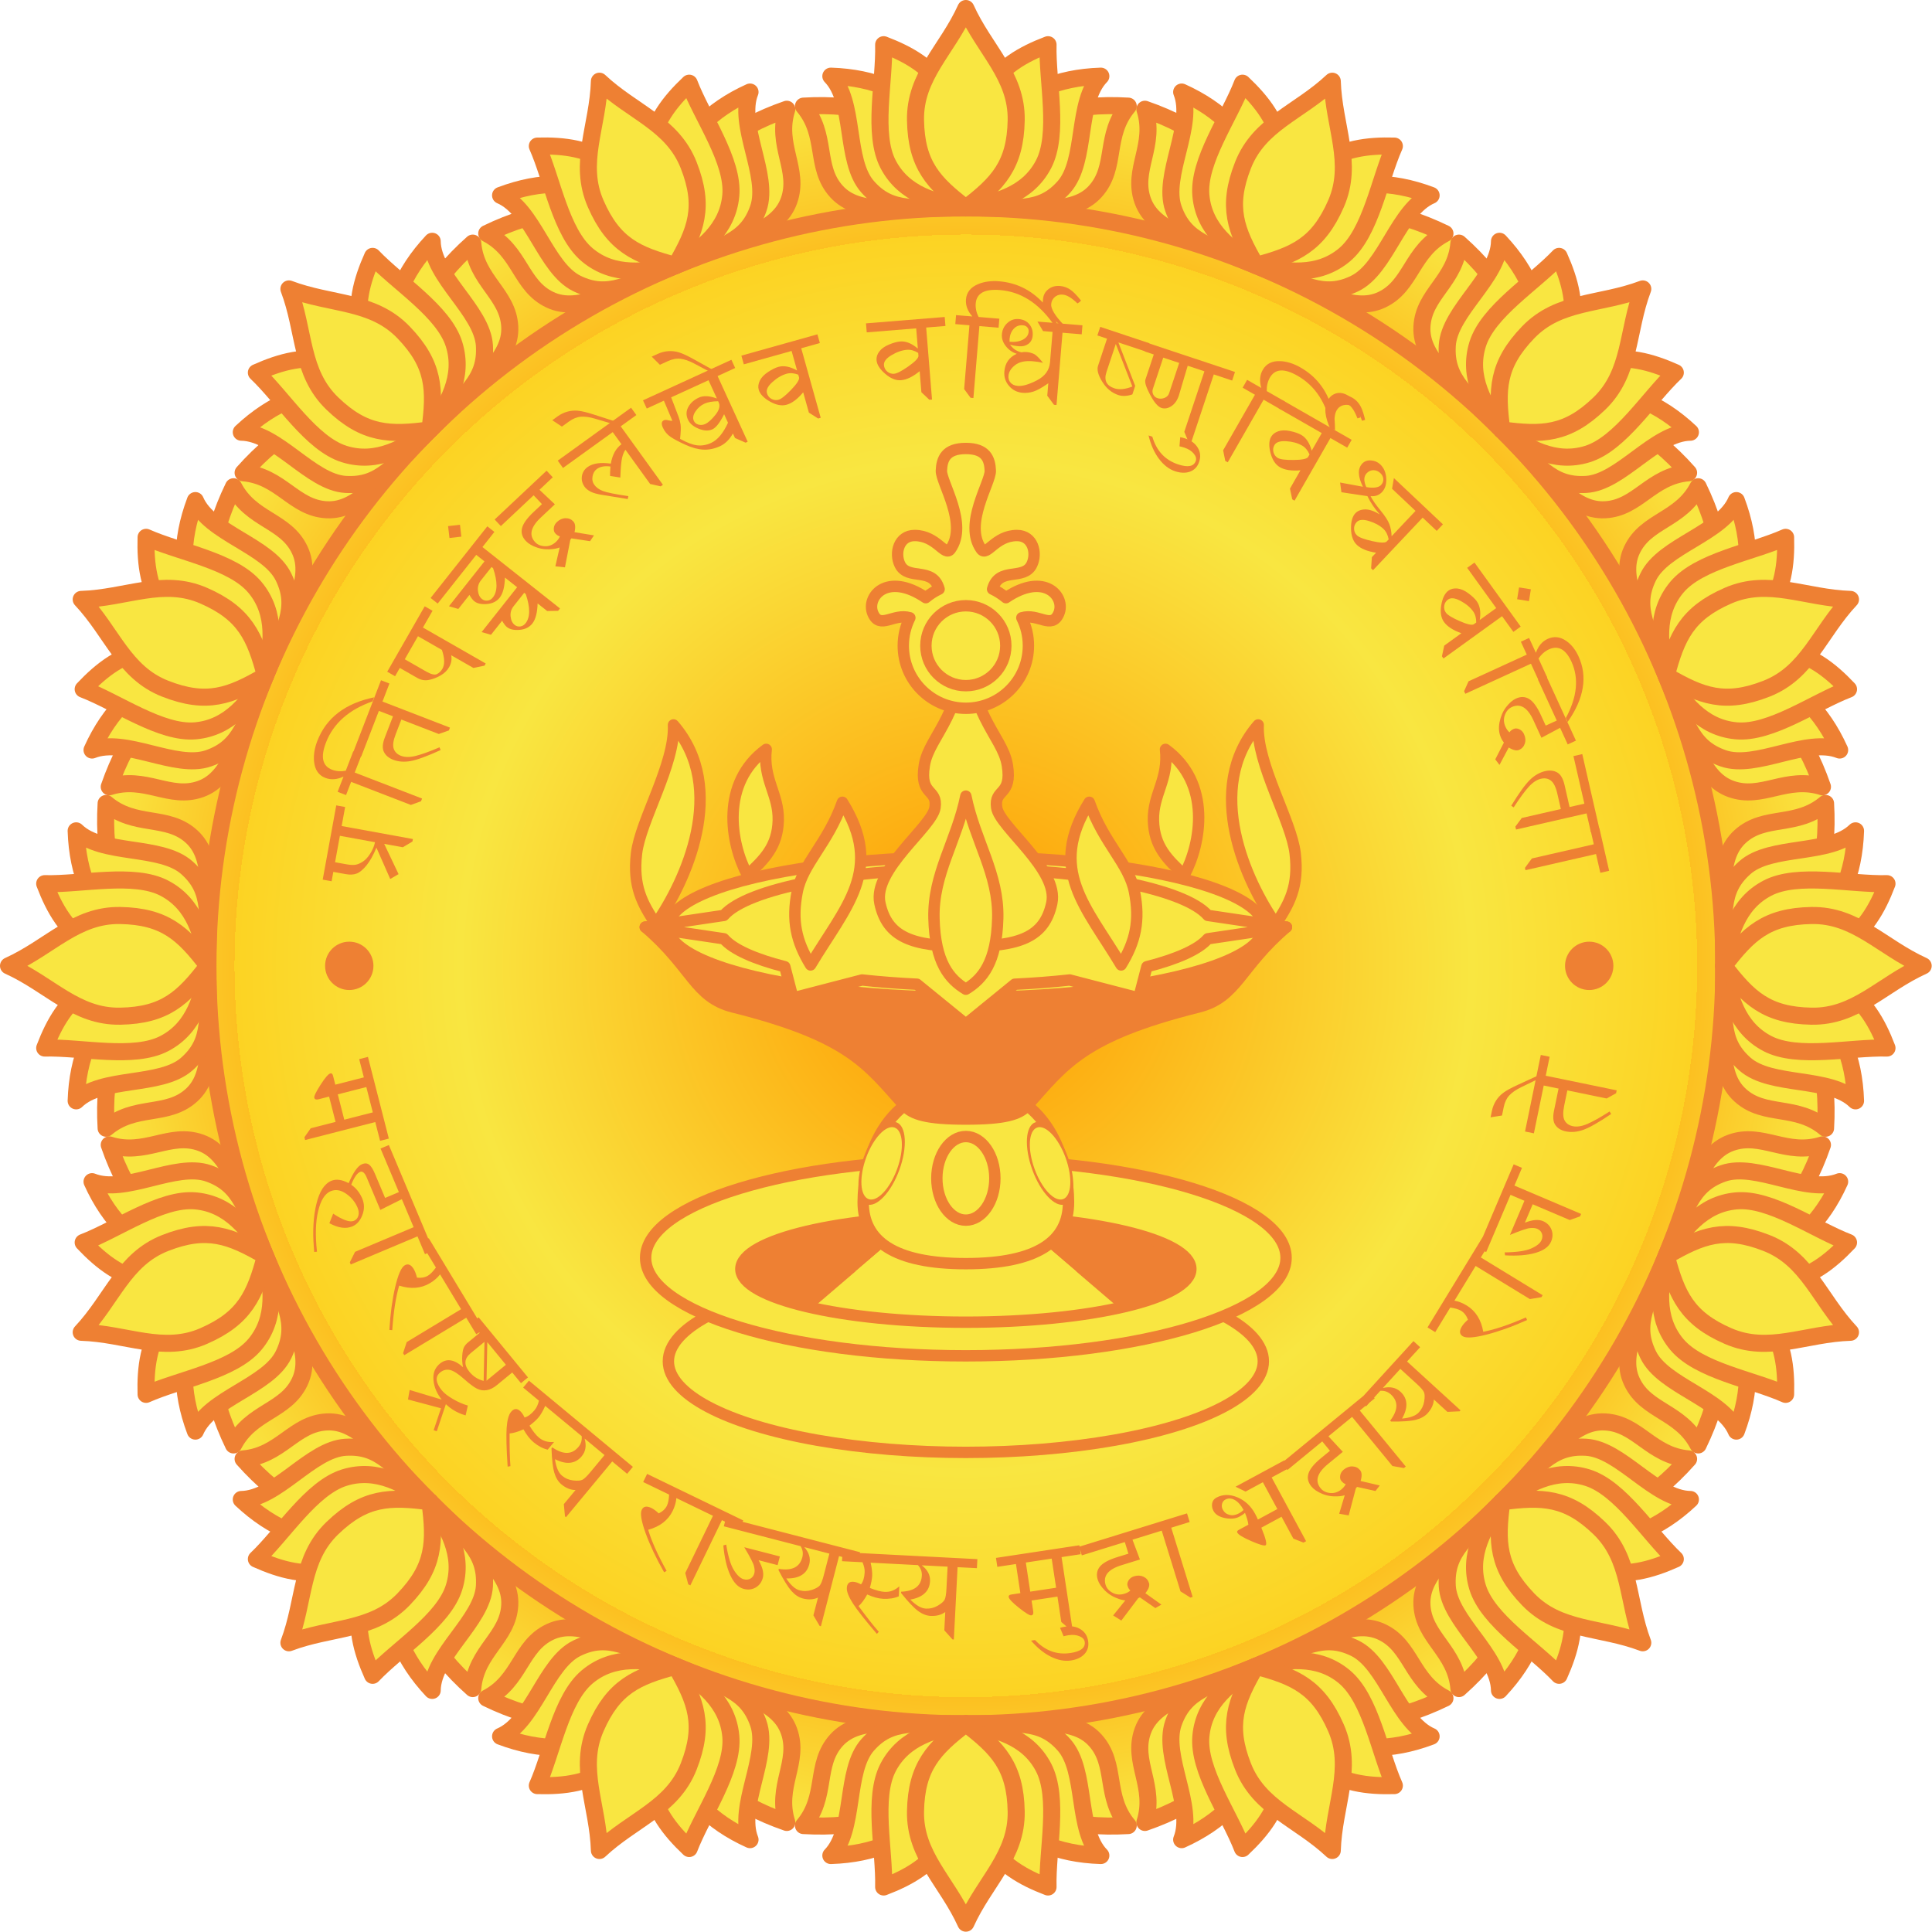 <svg xmlns:inkscape="http://www.inkscape.org/namespaces/inkscape" xmlns:sodipodi="http://sodipodi.sourceforge.net/DTD/sodipodi-0.dtd" xmlns="http://www.w3.org/2000/svg" xmlns:svg="http://www.w3.org/2000/svg" xml:space="preserve" width="800" height="800" style="clip-rule:evenodd;fill-rule:evenodd;image-rendering:optimizeQuality;shape-rendering:geometricPrecision;text-rendering:geometricPrecision" viewBox="0 0 21166683 21166683" id="svg348" sodipodi:docname="20200618180539!Seal_of_Maharashtra.svg" inkscape:version="1.1 (c68e22c387, 2021-05-23)"> <defs id="defs15">  <style type="text/css" id="style2">   <![CDATA[    .str1 {stroke:#EE8033;stroke-width:254000;stroke-miterlimit:22.926}    .str2 {stroke:#EE8033;stroke-width:169330;stroke-linejoin:round;stroke-miterlimit:22.926}    .str0 {stroke:#EE8033;stroke-width:254000;stroke-linejoin:round;stroke-miterlimit:22.926}    .fil1 {fill:none}    .fil3 {fill:#EE8033}    .fil4 {fill:#F9E641}    .fil2 {fill:#EE8033;fill-rule:nonzero}    .fil0 {fill:url(#id0)}   ]]>  </style>  <radialGradient id="id0" gradientUnits="userSpaceOnUse" gradientTransform="translate(-1,-1)" cx="14393290" cy="14401790" r="12975170" fx="14393290" fy="14401790">   <stop offset="0" style="stop-opacity:1; stop-color:#FF9900" id="stop4"></stop>   <stop offset="0.58" style="stop-opacity:1; stop-color:#F9E641" id="stop6"></stop>   <stop offset="0.839" style="stop-opacity:1; stop-color:#FCD323" id="stop8"></stop>   <stop offset="0.071" style="stop-opacity:1; stop-color:#FCC021" id="stop10"></stop>   <stop offset="1" style="stop-opacity:1; stop-color:#F9E641" id="stop12"></stop>  </radialGradient> </defs> <g id="&#x421;&#x43B;&#x43E;&#x439;_x0020_1" inkscape:label="&#x421;&#x43B;&#x43E;&#x439; 1" inkscape:groupmode="layer" transform="translate(-16018.161,-12852042)">                                                                                                            <g id="g2221" transform="matrix(0.736,0,0,0.736,4226.935,12833994)"><circle class="fil0" cx="14393290" cy="14401790" r="13029911" id="circle18" style="fill:url(#id0)"></circle><circle class="fil1" cx="14393290" cy="14401790" r="8470900" id="circle20"></circle><path class="fil2" d="m 5153560,12037440 -51720,283170 1060590,193440 -6870,37180 -143440,85380 -277040,-50410 213750,450290 -124020,72480 -205620,-466760 c -45190,110500 -93890,198030 -146090,262260 -52210,64240 -100810,105210 -146120,122890 -45320,18010 -100940,20800 -166560,8690 l -182640,-33060 -25530,139640 -132530,-24220 201630,-1105190 z m 444790,523880 -523020,-95260 -71680,393410 167760,30440 c 57220,10470 102810,12830 136460,7090 33970,-5750 70210,-21190 109080,-46650 39180,-25140 75810,-64830 110210,-119090 34710,-53930 58450,-110460 71190,-169940 z" id="path22"></path><path id="n1" class="fil2" d="m 5274610,11208530 125240,48420 -103500,267340 1002520,387110 -15510,39900 -151210,55280 -889300,-343420 -75960,196610 -125230,-48430 87670,-226790 c -96630,45120 -186800,51700 -270520,19410 -98950,-38300 -154600,-118680 -167600,-241460 -9870,-96940 6410,-199910 48510,-308920 66150,-171310 169760,-311230 310500,-419450 141050,-108240 319250,-184750 534580,-229250 l -23100,60020 c -176070,61310 -321550,143050 -437110,245250 -115570,102190 -200890,224500 -255960,366920 -41790,107720 -54960,195150 -40170,262610 15120,67140 57880,114650 128290,141860 63270,24380 131870,29620 206130,15740 z"></path><path id="n2" class="fil2" d="m 5687690,10150640 125230,48430 -103490,268630 1004790,388060 -16140,41520 -150570,53340 -557070,-215240 -84520,219000 c -36390,94410 -46140,165960 -29230,214980 16900,49340 52770,84280 107280,105490 58400,22470 130840,23490 217330,2380 86490,-21090 205790,-63810 357240,-128470 l 16520,40930 c -203610,92580 -352880,147200 -447820,163840 -95260,16640 -181660,10250 -259200,-19820 -65870,-25640 -111790,-64700 -137450,-117210 -25670,-52490 -21100,-124000 14040,-214840 l 121220,-314390 -209910,-81030 -261770,677120 -125230,-48430 z"></path><path id="n3" class="fil2" d="m 6338170,9049630 116540,66730 -143140,249580 934870,535160 -18380,32040 -164860,34570 -330830,-189560 c 12080,61430 1520,120940 -31370,178240 -28050,49520 -70660,90350 -126870,122790 -56530,32430 -114380,54530 -173860,66600 -59810,12070 -118040,1820 -175010,-31060 l -257990,-147650 -70280,123330 -116860,-66730 z m -100420,445470 -196340,343130 320160,183440 c 71860,40940 124590,53460 158190,37230 33610,-16560 60720,-42790 81680,-78730 36750,-64730 34650,-158190 -7290,-281000 z"></path><path id="n4" class="fil2" d="m 7270210,7859250 105190,83410 -177850,224890 1154470,913900 -28240,35500 -162660,2770 -142290,-112620 c -4270,138400 -30430,238250 -79110,299560 -43810,55170 -106640,86690 -188790,93570 -82160,7200 -144850,-6560 -188410,-40950 -22270,-17530 -46430,-49290 -72180,-94640 l -165840,209080 -139260,-40160 528680,-667910 -181340,-143450 c -3950,138400 -30420,238240 -78780,299560 -43810,55490 -106970,86680 -188800,93890 -82160,7200 -144850,-6550 -188410,-40960 -22270,-17840 -46430,-49280 -72500,-94630 l -165510,209090 -139590,-40170 528680,-667910 -122290,-97040 -573780,725020 -105520,-83410 z m 62970,605220 -158050,199400 c -35710,45180 -50400,95910 -44740,152520 5990,56610 26240,98380 61090,125970 24200,19140 51660,26660 82720,22540 31060,-3790 57300,-19560 78710,-46670 70760,-89690 71810,-234880 3180,-435580 z m 485920,384590 -158050,199720 c -35380,44850 -50390,95580 -44410,152190 5980,56610 26240,98700 60760,125970 24200,19150 51990,26980 82720,22870 31060,-4120 57300,-19890 78720,-47000 71080,-89370 72130,-234570 3170,-435580 z"></path><polygon id="n5" class="fil2" points="6706580,8033080 6686060,7856130 6863010,7835610 6883530,8012560 "></polygon><path id="n6" class="fil2" d="m 8152310,7031240 91860,97930 -197800,186300 229180,216190 -209200,196570 c -75800,71320 -120840,137640 -134820,198670 -13970,61350 3130,117410 50980,168480 35980,38070 84680,58110 145790,60120 61110,2010 115570,-19630 163410,-64600 27650,-26020 47220,-53390 58730,-82730 -22610,-4670 -45480,-19050 -68280,-43450 -18300,-19520 -25580,-46090 -22120,-80350 3770,-33920 18840,-63580 46160,-89270 39050,-36620 81850,-55750 128110,-56740 46250,-1010 84950,15090 116110,48270 29230,31240 35360,84630 17730,159860 l 289440,47780 -58430,86300 -277520,-42210 c -14700,22870 -31970,43140 -51160,61450 -56290,52670 -127960,84870 -215670,96600 -87390,11410 -168190,4750 -242420,-20310 -74210,-25050 -130590,-58070 -169140,-99070 -53640,-56930 -72640,-119800 -57000,-188240 15960,-68790 73730,-150240 174250,-244340 l 122660,-115640 -123990,-131760 -487690,458670 -92180,-97920 z m 358710,999620 -85270,438940 -142840,-15150 122430,-536350 z"></path><path id="n7" class="fil2" d="m 9409700,6093760 78720,109060 -232590,167910 628210,870190 -32500,23210 -157740,-35400 -367520,-509260 c -20500,26350 -37030,65920 -49590,118080 -12550,52160 -21540,150860 -26630,295440 l -152810,-23780 c -1220,-32980 1030,-79560 6080,-140400 -84800,-11670 -152300,460 -202480,36720 -33460,23860 -54550,59910 -63900,107830 -9360,48260 -960,90560 25830,127550 28740,39890 71010,70640 126790,92220 55780,21910 182410,47500 379890,77110 l -9070,42760 -375570,-60980 c -78020,-12050 -137000,-28430 -176600,-48840 -39600,-20410 -69530,-44450 -89460,-72110 -35930,-49550 -49250,-102480 -40600,-158820 8970,-56330 37100,-101490 84710,-135780 76560,-55220 191560,-72220 345650,-50710 23610,-133410 76590,-229510 158640,-288640 l -130350,-180480 -739920,533800 -78400,-109050 z"></path><path id="n8" class="fil2" d="m 8380290,6374820 -143310,-95000 79140,-57170 c 45040,-32660 93380,-55980 145020,-70260 51630,-14290 104630,-18870 159320,-13770 54690,4780 135360,24560 242000,59040 l 313460,100880 -47620,34290 -251810,-75130 c -82650,-24620 -153550,-34770 -212690,-30140 -59480,4640 -119130,28670 -178960,71800 z"></path><path id="n9" class="fil2" d="m 10903480,5380210 55990,122250 -261590,120170 447970,976980 -30970,14410 -157880,-69600 -30790,-67090 c -52510,91490 -116820,154600 -193270,189640 -82250,37650 -164290,54620 -246140,50550 -82150,-4060 -171550,-28450 -268170,-72530 -96620,-44390 -170250,-83430 -220560,-117100 -50320,-33990 -88420,-79690 -114620,-137110 -26190,-56770 -21220,-93330 14900,-110030 15490,-7200 36500,-7330 62410,-360 29150,7270 50500,9730 63740,7070 l -126190,-298410 -254820,116900 -55990,-122240 z m -340740,304310 -556060,254760 110950,290090 c 13140,34860 23050,72960 29110,114640 6390,41680 3880,112510 -7190,212830 97660,55060 181270,87250 250850,96230 69900,8980 140010,-2740 210650,-35150 96430,-44210 180270,-144290 251810,-300570 l -57950,-126760 c -62350,125180 -120460,200220 -174970,225100 -57080,26200 -125020,22700 -204760,-9830 -79410,-32530 -132380,-77510 -158250,-134270 -29800,-64830 -28220,-127570 4750,-188240 32960,-60340 85730,-107530 157980,-140600 69030,-31440 158310,-26770 267840,13670 z m 152600,333190 -9500,-20650 c -86660,1470 -154820,13500 -204170,36410 -53220,24240 -97620,62980 -132900,115570 -35270,52590 -43410,99200 -24750,139840 13090,28710 36480,47650 70170,56510 33360,8870 66340,6100 98590,-8640 45790,-20950 96950,-66850 153140,-137340 56200,-70820 72660,-131380 49420,-181700 z"></path><path id="n10" class="fil2" d="m 9839330,5454630 -122290,-121220 88700,-40600 c 50640,-23240 102630,-36800 155970,-40660 53330,-4190 106400,1660 158880,17200 52470,15550 127690,50370 225670,104780 l 287760,159740 -53220,24550 -232250,-122860 c -76220,-39980 -143620,-63520 -202840,-70630 -58900,-6780 -122210,5220 -189300,36010 z"></path><path id="n11" class="fil2" d="m 12183670,5001250 36530,129450 -277340,77860 289980,1034920 -38190,10890 -137530,-87340 -84910,-302910 c -84030,101010 -166000,162570 -246260,184990 -74110,20830 -157490,4760 -250160,-48190 -92680,-53270 -147820,-111620 -165770,-175370 -11850,-42070 -6570,-86360 15870,-133520 22110,-46830 62650,-89730 121600,-129030 58960,-38980 110770,-64720 155750,-77530 80900,-22760 173660,-4730 277970,54070 l -81710,-290930 -711310,199300 -36210,-129450 z m -272350,645730 -12810,-45310 c -63000,-23760 -120550,-28440 -172970,-13700 -71850,20180 -142120,61070 -210520,122660 -68720,61270 -96350,116820 -82250,166000 10890,38840 33140,67680 67050,85880 34230,18510 69140,22490 105070,12560 41090,-11540 103630,-60860 186960,-147300 83020,-86780 122940,-146830 119470,-180790 z"></path><path id="n12" class="fil2" d="m 14078510,4743010 11160,133820 -287020,23400 87030,1071500 -39750,3470 -118400,-112140 -25510,-313530 c -101360,83080 -193900,127950 -276970,134600 -76610,6280 -155370,-25260 -236330,-95260 -80620,-69690 -123720,-137660 -128970,-203600 -3500,-43630 9820,-86080 40930,-127980 30800,-41580 78770,-76150 143930,-103390 65480,-27240 121330,-42780 167880,-46290 83710,-6980 171250,28390 262260,105770 l -24460,-300930 -736310,59770 -10840,-134130 z m -390670,581880 -3840,-47190 c -57460,-35230 -113180,-50730 -167160,-46200 -74340,5950 -151140,32610 -230090,79980 -79250,47380 -116790,96430 -112610,147500 3160,40080 19850,72640 49750,97040 29900,24400 63270,35190 100450,32370 42990,-3490 113260,-39810 211790,-108970 98220,-69160 148680,-120560 151710,-154530 z"></path><path id="n13" class="fil2" d="m 15749850,4839790 -64000,-5230 c -108390,-151370 -227970,-268190 -358440,-350470 -130470,-81960 -271830,-129390 -424070,-141960 -115060,-9430 -202780,2330 -263120,35600 -60360,33260 -93670,87710 -99950,163020 -5590,67550 8550,134900 43070,202050 l 308350,25810 -11150,133820 -285740,-23740 -88970,1070520 -42330,-3490 -95590,-129620 78850,-949620 -210410,-17450 11160,-133820 242420,19910 c -70660,-79980 -102160,-164580 -94830,-253790 8730,-105690 70310,-181960 184100,-228810 90450,-36640 194020,-50240 310380,-40800 127030,10800 244550,42240 352890,94960 108330,52730 206840,126410 295850,221050 730,-14220 1460,-28770 2840,-43310 5250,-65290 30780,-115270 75940,-149590 43210,-33050 97940,-46940 163880,-41370 63030,5240 122060,30170 177090,74480 37010,29660 81020,77460 132680,143110 l -35110,31140 c -85510,-82980 -158650,-127080 -219750,-131980 -47830,-4170 -90270,8510 -127310,37710 -37370,29200 -57990,67890 -61830,115400 -3120,34590 5360,76350 24790,124650 26880,48030 53090,98630 78310,151820 z"></path><path id="n14" class="fil2" d="m 16129140,4866890 -11180,134140 -285720,-23730 -89330,1076010 -37820,-3140 -99740,-135450 15350,-184890 c -94190,65720 -167840,106670 -221620,123480 -53460,16820 -106540,22960 -158580,18760 -83710,-6970 -152060,-41350 -204720,-103110 -52990,-61440 -75830,-133370 -69190,-215150 5230,-62050 23020,-114990 53670,-158780 30670,-43790 74210,-78450 130640,-103980 -65520,-20770 -119940,-58940 -163260,-114820 -43640,-55890 -62690,-114540 -57460,-176280 5580,-66580 32430,-122040 80560,-167020 48460,-44650 105180,-64360 169820,-59110 67230,5570 120110,31760 158310,77920 38200,46150 54680,102520 49100,169430 -4530,53330 -25800,93950 -63810,122180 -38010,28220 -83680,40230 -136360,35710 -58510,-4890 -103720,-13240 -135660,-25410 38110,59410 93820,97920 167130,115500 25570,-5020 52100,-6150 79260,-4050 36830,3140 72040,12080 105250,26840 33540,14760 79190,59340 137600,133100 -43910,-10610 -95600,-18360 -154750,-23250 -112490,-9420 -199270,9780 -260040,57600 -61080,47800 -94070,100650 -98620,158510 -3490,41360 6970,76030 31710,103670 24410,27630 60530,43700 107720,47540 70780,5930 166030,-21950 285410,-83640 119380,-61680 183950,-151200 193720,-268840 l 37680,-451870 -141580,-11540 -83210,-141810 z m -1084850,245330 c 79840,6620 145880,-3970 198760,-32100 52560,-27820 80930,-67100 85120,-118170 2420,-25860 -4560,-47560 -20620,-65450 -15740,-17560 -37340,-27710 -64500,-29820 -55270,-4860 -100970,12640 -137100,52200 -36140,39240 -57150,91180 -62390,155170 -700,8080 -450,21020 730,38170 z"></path><path id="n15" class="fil2" d="m 16107960,4499370 -35120,31480 c -85510,-83310 -158650,-127090 -219740,-132310 -49460,-4180 -92540,9140 -128950,39640 -36410,30500 -56690,68540 -60520,113790 -2790,33940 11180,76070 41270,126690 30410,50640 76950,109450 139930,176130 l -64320,-5560 c -78830,-65490 -136660,-129220 -173790,-191860 -37450,-62640 -53580,-124180 -48360,-184620 4890,-60120 28470,-108810 70420,-145100 41930,-36280 98300,-51790 169400,-45860 51070,4520 99150,21300 144890,50690 45750,29380 100710,85010 164890,166890 z"></path><path id="n16" class="fil2" d="m 16871980,5895710 c -78770,26620 -148280,29580 -208860,9530 -97190,-32140 -176760,-98010 -238740,-197610 -61980,-99590 -83100,-179680 -62730,-239940 l 133360,-402030 -143830,-47750 42640,-127630 731500,243490 -42330,127630 -418880,-139400 249880,647050 z m 20,-117700 -246570,-632850 -138450,415960 c -20370,61880 -21060,112980 -1450,153290 19620,40330 59240,70510 119170,90570 71910,23870 161130,14980 267300,-26970 z"></path><path id="n17" class="fil2" d="m 18399700,5561530 -42330,127640 -273420,-91030 -339920,1023060 -33370,-11140 -65510,-157460 299500,-900610 -248800,-82750 c -19720,63160 -45130,148990 -76570,256850 -28560,100400 -46680,161940 -54320,184620 -24500,73860 -62050,127090 -112650,160350 -50590,32930 -100030,41600 -147970,25690 -51510,-17190 -107150,-81890 -167250,-194430 -60110,-112540 -83800,-188410 -70750,-227280 l 124460,-373860 -135090,-44880 42640,-127630 z m -830530,-134630 -237450,-78930 -153420,461310 c -10500,31750 -9050,60850 4030,87630 13070,26440 34200,44760 63680,54630 33360,11140 67950,9990 103460,-3460 35490,-13770 58650,-36860 69480,-69900 z"></path><path id="n18" class="fil2" d="m 17573700,6668800 10280,-136200 c 20380,2470 48230,9760 83540,21540 80990,27060 140420,72330 178910,136490 38180,63820 45020,132990 20190,207510 -24190,72880 -69200,121630 -134390,146240 -65520,24600 -140230,22730 -224780,-5280 -89420,-29920 -168970,-90930 -238670,-183380 -69690,-92110 -121730,-208900 -156120,-349390 l 56380,18780 c 31270,104940 78310,191670 142060,260540 63740,68530 143890,119200 241070,151350 74200,24830 133410,32590 177350,23630 43930,-8960 72900,-34350 86910,-76460 11130,-34020 580,-70500 -31640,-108810 -32530,-38310 -77960,-67170 -135950,-86590 -30460,-10180 -55720,-16840 -75140,-19970 z"></path><path id="n19" class="fil2" d="m 19888770,6427990 -56000,-31910 c -33950,-182980 -92770,-339390 -176110,-468910 -83650,-129850 -191850,-232500 -324250,-308250 -100030,-57390 -184470,-83760 -253340,-79440 -68880,4660 -122170,40000 -159880,105720 -33530,58590 -48940,125550 -46540,201220 l 268680,153770 -66730,116540 -248940,-142490 -533870,932280 -36890,-21280 -31650,-157750 473580,-827070 -183220,-104780 66730,-116860 211060,120890 c -29930,-102130 -22980,-192370 21830,-270060 52550,-91930 140430,-135100 263650,-129170 97350,5000 197000,36520 298320,94540 110390,63180 203660,141600 279500,235250 75840,93650 133910,202200 174560,325660 6770,-12950 13530,-25580 20630,-38200 32880,-56970 76800,-91320 132400,-103070 53010,-11740 108330,-1160 165950,31720 54700,31270 97800,78730 128960,142380 20770,42650 40600,104380 59500,185850 l -44920,13650 c -42240,-111490 -90230,-182550 -143310,-212850 -41440,-23850 -85430,-30570 -131330,-19810 -46220,10750 -81110,36680 -104960,78440 -17410,30100 -27350,71190 -30500,123260 4300,54970 6660,111880 7090,170730 z"></path><path id="n20" class="fil2" d="m 20136840,6571460 -66730,116530 -249900,-142810 -533870,931960 -34320,-19660 -34230,-159040 156030,-272890 c -130630,10900 -231860,-4120 -304380,-45700 -66680,-38040 -113700,-108780 -140720,-211890 -27030,-103110 -24260,-183630 8630,-240940 21590,-37870 57120,-65100 105910,-82320 49130,-16900 108310,-18300 177210,-3550 69230,14430 123920,33420 164700,56620 72830,41590 124710,120080 156290,235460 l 149910,-261880 -640620,-366860 66730,-116860 z m -650830,258570 23220,-41110 c -27280,-61400 -64550,-105640 -111480,-132390 -64750,-37080 -143050,-58600 -234890,-64260 -91860,-5650 -150680,13530 -176140,57880 -19990,34960 -24450,71190 -13720,108030 10740,37170 32140,64940 64500,83640 37230,21280 115830,31160 235800,29660 120300,-1190 191090,-15220 212710,-41450 z"></path><path id="n21" class="fil2" d="m 20267620,6238630 -44930,13660 c -42230,-111490 -89890,-182550 -142990,-212850 -43370,-24820 -87690,-31220 -133580,-18850 -46220,12370 -80460,37980 -103020,77480 -16770,29460 -22180,73770 -16260,132290 5920,58840 23520,131570 52130,218510 l -56010,-31910 c -43490,-92730 -68860,-175160 -76110,-247580 -7240,-72430 4300,-134860 34270,-187620 29980,-52440 71970,-86470 125300,-101770 53330,-14970 111230,-5040 173060,30420 44340,25470 80950,61290 109810,107170 28860,45870 54870,119540 78330,221050 z"></path><path id="n22" class="fil2" d="m 20555230,7682450 c -76540,-85540 -137920,-176670 -184460,-272730 l -386820,-57680 -19680,-144750 340280,62820 c -38980,-77350 -59130,-144820 -60790,-202370 -1670,-57560 15490,-105520 51460,-143590 31800,-34160 75040,-49310 128740,-45770 54030,3530 99750,22970 136850,57970 55300,52040 85170,121370 90260,208340 5080,86630 -15830,155000 -62720,204450 -45290,47830 -102080,67920 -170690,60600 29150,57700 77470,127890 145580,210240 70390,85570 115470,155130 135220,209010 19740,53560 30470,112670 32820,177650 l 355910,-377080 -349430,-329550 27440,-158970 729760,688350 -92190,97930 -209520,-197540 -738140,782150 -28960,-27310 11230,-166610 62640,-66060 c -129810,-19850 -225130,-58700 -285650,-115870 -55950,-52690 -85250,-132700 -87550,-239400 -1980,-106700 19520,-184130 65130,-232290 33730,-35780 81470,-54840 143220,-56530 61440,-1690 135000,23060 220060,74590 z m 18540,-437990 c 24740,-26350 36190,-55850 34030,-89150 -2160,-33290 -16900,-62630 -43900,-88330 -30250,-28580 -64620,-42920 -103110,-43320 -38490,-70 -72020,15010 -100610,45270 -22480,23750 -34260,52940 -35340,87220 -750,34280 8880,74000 29220,119460 110070,17730 183410,7240 219710,-31150 z m 81070,843520 32440,-34490 c -12390,-66210 -38270,-118110 -77630,-155370 -54340,-51070 -125410,-90390 -213550,-117320 -88130,-27250 -149870,-22320 -184870,15090 -27950,29280 -40670,63320 -38800,101790 1530,38800 15970,70720 43300,96420 31230,29550 105470,57540 222380,84280 117240,26730 189370,29820 216730,9600 z"></path><path id="n23" class="fil2" d="m 22652740,9352010 -109050,78730 -168570,-233560 -871810,629190 -23190,-32500 34410,-159030 255120,-184250 c -123540,-43730 -209970,-99690 -258650,-167250 -45080,-62410 -58620,-146390 -40630,-251620 17670,-105230 53690,-177290 107410,-215840 35390,-25480 78970,-35820 130420,-31350 51780,4810 106280,28010 163180,69960 56890,41630 99230,81420 126660,119380 49000,68200 64230,161230 45050,279410 l 245130,-176740 -432520,-599330 109050,-78400 z m -700380,-33400 38290,-27450 c 480,-67580 -15120,-123090 -46810,-167170 -43460,-60480 -106250,-112410 -187730,-155480 -81160,-43380 -142650,-50050 -184160,-20000 -32810,23520 -51980,54710 -57540,92910 -5530,38200 2800,72420 24360,102660 25150,34740 92730,76290 203030,124650 109980,48350 180270,64980 210560,49880 z"></path><polygon id="n24" class="fil2" points="22628060,8768410 22803860,8796560 22775710,8972680 22599580,8944210 "></polygon><path id="n25" class="fil2" d="m 23046970,10108680 -122250,56320 -119520,-260940 -976980,447960 -18010,-38700 66100,-147200 867000,-397200 -88080,-191920 122240,-55990 101510,220940 c 35000,-100770 93140,-169660 174740,-206990 93540,-42900 185430,-33070 276020,29480 76290,52590 137200,128890 183050,228880 69090,150940 90350,307670 63150,470810 -26890,163140 -101920,332370 -225100,507700 l -26840,-58700 c 84800,-156350 134080,-304100 148160,-443880 14080,-139780 -7360,-271600 -63690,-394810 -42890,-92900 -92080,-154710 -148200,-185430 -56120,-30400 -118530,-30050 -187230,1710 -61610,28160 -113090,73730 -155090,136710 z"></path><path id="n26" class="fil2" d="m 23474770,11049680 -122250,55990 -113300,-247060 -277910,148080 -119520,-260620 c -43550,-94830 -92100,-158580 -145650,-191260 -53540,-32680 -112090,-34610 -175630,-5470 -47740,21940 -82110,61590 -103450,118950 -21340,57360 -18420,115870 9090,175550 15710,34180 35600,61560 59320,82120 11850,-20120 32770,-37050 63100,-50810 24180,-11130 52000,-9670 83120,4700 31140,14060 54550,38170 69950,72050 22270,48700 26740,95240 12760,139300 -13660,44060 -41290,75910 -82580,94570 -39020,18020 -91470,6670 -157360,-34030 l -137570,258850 -62890,-82430 128580,-249740 c -16940,-21250 -30980,-44120 -41780,-68320 -32090,-69990 -39970,-148200 -23010,-234970 16970,-86440 49210,-161000 96720,-223360 47500,-62360 96740,-105330 147700,-128580 71280,-32740 136620,-30530 196650,6320 60030,36520 118710,117690 176020,242830 l 70070,153210 164500,-75310 -278990,-608650 122240,-55990 z"></path><path id="n27" class="fil2" d="m 23828570,12382730 -130970,30070 -64340,-280380 -1050020,240210 -10030,-43340 95080,-128370 582090,-133530 -52370,-228630 c -22630,-98620 -54640,-163300 -96030,-194680 -41390,-31370 -90870,-40430 -148100,-27160 -60800,13890 -121280,53660 -181420,119630 -59830,65650 -134550,167830 -224130,306230 l -36540,-24580 c 116750,-190790 210210,-319480 279420,-386420 69540,-67260 144880,-109940 226050,-128700 68890,-15510 128700,-9040 179480,20070 50770,29420 86980,91190 108640,185950 l 75000,328560 219910,-50110 -162300,-707900 131300,-30070 z"></path><polygon id="n28" class="fil2" points="23824770,12356510 23968960,12986790 23837990,13016860 23773980,12737140 22723630,12977660 22715860,12943380 22818700,12803370 23740670,12592260 23693470,12386580 "></polygon><circle class="fil1" transform="rotate(-1.507,554540690,-539824340)" r="9986430" id="circle52" cx="0" cy="0"></circle><path class="fil2" d="m 5804140,16973190 -130340,33330 -71390,-279140 -1044530,267130 -10500,-41040 93950,-133850 370000,-94620 -96470,-377210 -156020,39900 c -36660,9380 -58190,2210 -64280,-21610 -5930,-23180 24940,-87830 92760,-193290 67750,-105770 116710,-162360 146780,-170050 19110,-4890 32200,7130 39570,35950 l 33730,131890 424830,-108640 -69470,-271630 130330,-33330 z m -759880,-658490 96470,377210 424820,-108650 -96470,-377210 z m 1181680,1755980 -124000,52180 -104340,-247990 -319920,160210 -204300,-485550 c -14420,-34280 -30100,-58200 -46490,-71310 -16510,-13390 -33870,-16270 -52050,-8620 -22060,9280 -43970,29730 -65920,61770 -21790,31620 -43300,74700 -64380,128830 72110,49650 126900,118170 163650,205500 33610,79890 34040,161800 1430,246040 -32320,84120 -81650,140310 -148120,168280 -48290,20320 -100730,26590 -157440,18530 -57020,-7930 -118500,-29780 -185140,-65600 l 56700,-142080 c 72930,48250 135130,81010 186570,99020 51300,17700 91700,20350 121500,7810 34280,-14420 56540,-39920 66760,-76500 10640,-36410 6200,-76990 -12360,-121100 -35500,-84360 -92830,-153910 -172470,-208100 -79340,-54330 -155530,-66130 -228850,-35280 -84660,35620 -146320,134200 -185020,295720 -19640,80890 -30520,171780 -33350,272610 -2830,100830 2680,211480 16100,331780 l -41420,4100 -5670,-72690 c -19470,-243020 -6580,-457550 38470,-643140 22610,-93020 52150,-167900 88910,-224770 36650,-57170 81120,-96580 132680,-118270 72430,-30480 158340,-18910 258330,34450 68970,-161290 135280,-255500 198770,-282210 41430,-17430 76490,-15000 105520,6470 29150,21770 58070,67130 87290,136590 l 151000,358870 205070,-86280 -273030,-648900 124000,-52180 z m 240180,570800 -124000,52180 -111370,-264690 -993770,418150 -13540,-32190 77590,-155800 872150,-366970 -82020,-194930 124000,-52180 z m 433660,644220 -115120,69600 -218000,-360590 c -37270,48980 -86760,92130 -147650,128940 -66960,40480 -138930,63970 -216050,70160 -76960,6460 -158630,-4250 -244860,-31850 -25170,84000 -46250,181010 -63350,291490 -17270,110200 -30270,233690 -39850,370990 l -42610,-2970 c 7030,-120260 17690,-233260 32090,-339460 14560,-105920 32530,-205580 53960,-298280 43740,-185160 90810,-292960 141170,-323410 49540,-29950 94520,-11790 134840,54900 19240,31820 35580,74470 48560,127840 64310,7600 119070,-2450 164460,-29890 35690,-21580 74820,-61870 117380,-120860 l -222010,-367220 115130,-69600 z m 320560,530220 -115130,69610 -148570,-245750 -922640,557800 -18070,-29890 54190,-165400 809730,-489530 -109410,-180980 115120,-69600 z m 655020,712520 -103960,85380 -130330,-158700 -229670,188610 c -50480,41450 -100920,66140 -151120,74310 -50450,8370 -99290,360 -146570,-23580 -47240,-24400 -108690,-70180 -184750,-137850 -90390,-81010 -161900,-127320 -214730,-139170 -53080,-11640 -101860,790 -146840,37730 -76730,63010 -67350,152390 27460,267850 33460,40740 87890,83070 163310,127010 75360,44390 149620,76720 222060,97150 l -33230,146550 c -141280,-40060 -258120,-116090 -349850,-227800 -75320,-91720 -118290,-189920 -128470,-294530 -10640,-104680 21390,-187470 95610,-248420 99460,-81680 214240,-64200 344240,53330 -11990,-60460 -16120,-118990 -11450,-175970 4420,-56780 13000,-97300 25770,-122000 12560,-24970 32810,-48710 60050,-71080 l 173430,-142430 -119640,-145700 103960,-85380 z m -617090,48560 288400,-236840 -276650,-336880 z m -42790,2920 12010,-581050 -204430,167880 c -98470,80860 -104850,173980 -18660,278940 56850,69230 127580,114080 211080,134230 z m -635120,407740 -491250,-130940 24710,-141640 526950,158120 21550,26230 -144460,429950 -46760,-15150 z m 1588300,616080 c -71830,-16720 -141890,-53820 -210850,-111010 -52510,-43550 -102560,-107320 -149710,-191790 -81970,37040 -150790,57700 -206460,61510 -520,97880 20,187400 1880,268760 2050,81110 5620,153800 10700,218090 l -41600,7100 c -9010,-133510 -14710,-248730 -17210,-344490 -2290,-96010 -1690,-173230 2310,-231250 8380,-116990 30090,-196870 65180,-239180 20440,-24650 41650,-38570 63420,-41520 21770,-2950 44110,5080 67000,24070 26640,22080 50240,55940 71220,101060 50760,-14610 100410,-51160 149330,-110160 29730,-35840 51320,-82640 64760,-140390 l -234980,-194870 85880,-103550 651160,540030 -85880,103550 -322840,-267740 c -33850,75270 -66470,131810 -97860,169650 -31990,38580 -77280,80010 -136490,124590 50410,82560 97800,142440 141850,178980 61490,50990 135820,72310 224150,64060 z m 1268380,255780 -85880,103550 -221780,-183930 -688260,829890 -15190,-12600 -16950,-181690 174230,-210080 c -73320,-740 -142990,-28690 -209700,-84010 -48040,-39840 -83490,-97400 -105910,-172700 -22410,-75300 -36690,-196380 -42430,-363720 l 12180,-14690 c 81500,56240 154760,83390 219890,82380 65080,-1490 121780,-31340 170290,-89840 38190,-46050 54090,-99670 46830,-160300 l -240710,-199630 85880,-103550 z m -422170,-175340 -296710,-246080 c 30030,105140 16150,192790 -42060,262990 -47480,57240 -104630,89680 -171230,97040 -66560,7820 -142370,-9690 -227680,-52710 8380,60310 21120,110780 38950,151610 17350,40870 39340,72120 66210,94410 48540,40260 104250,63770 166910,70790 62870,6760 108280,3670 136160,-10180 27870,-13850 67900,-52500 120330,-115730 z m 1507020,702990 -58620,121080 -379250,-183620 c -4570,61380 -22570,124520 -53570,188550 -34100,70430 -81670,129330 -142960,176540 -61020,47340 -135340,82850 -222680,106680 24650,84150 59820,176990 105660,278950 45560,101820 101920,212460 168690,332820 l -37350,20720 c -59620,-104680 -112240,-205250 -158020,-302150 -45490,-96760 -84710,-190120 -117240,-279520 -64190,-179110 -83450,-295150 -57800,-348120 25220,-52100 72840,-61380 142980,-27420 33470,16210 70410,43070 110370,80750 58060,-28660 98510,-66920 121620,-114660 18180,-37540 29050,-92640 32600,-165290 l -386230,-187010 58630,-121080 z m 557670,270010 -58630,121080 -258460,-125140 -469850,970390 -31430,-15220 -44660,-168220 412350,-851630 -190350,-92170 58620,-121080 z m 577900,311700 -866900,-224270 33700,-130240 866900,224270 z m -66100,353670 -283330,-73300 c 60000,105050 81170,192350 63180,261860 -16600,64180 -51740,112210 -105010,143850 -53510,31250 -112880,38600 -178300,21680 -80770,-20900 -147760,-88660 -200620,-203210 -52960,-114250 -87430,-262460 -103910,-444080 l 42610,-12360 c 28750,178120 67540,305740 115940,382060 48320,76620 97220,121350 146680,134140 36630,9480 69600,5980 98510,-10250 29320,-16470 48520,-42900 57990,-79530 7130,-27550 5300,-63100 -5490,-106640 -10460,-43460 -58720,-137110 -144840,-280650 l 530040,137130 z m 1227170,-192260 -33690,130250 -278950,-72170 -270030,1043790 -19100,-4940 -92600,-157240 68360,-264230 c -66680,30520 -141620,34840 -225530,13140 -60420,-15630 -116980,-52650 -169290,-111270 -52300,-58630 -116720,-162140 -193070,-311160 l 4780,-18470 c 97670,16250 175530,9670 234040,-18950 58280,-29020 96900,-80150 115930,-153720 14980,-57920 6570,-113210 -25790,-165000 l -302740,-78320 33690,-130240 z m -456660,20820 -373180,-96540 c 71880,82390 96600,167620 73760,255910 -18630,72000 -56560,125660 -113710,160640 -56920,35380 -132980,51780 -228480,49110 33230,51020 66220,91290 99710,120660 33090,29610 66280,48550 100080,57290 61050,15800 121470,13390 181170,-6900 59780,-20620 99560,-42730 118910,-67110 19330,-24390 39130,-76390 59700,-155920 z m 1033350,635530 c -67580,29540 -145920,41690 -235380,37070 -68140,-3520 -146380,-24730 -234680,-64250 -43570,78700 -86380,136390 -128730,172740 58100,78770 112050,150210 162170,214320 50140,63790 96460,119930 138960,168430 l -29100,30560 c -87040,-101650 -160490,-190600 -219730,-265870 -59240,-75590 -104930,-137850 -136410,-186750 -63210,-98790 -93560,-175810 -90730,-230710 1650,-31970 10330,-55810 26020,-71190 15690,-15380 38390,-22300 68100,-20770 34550,1790 73710,14820 117500,38450 31960,-42060 49910,-101050 53860,-177580 2400,-46510 -8270,-96930 -32020,-151260 l -304860,-15740 6930,-134350 844840,43630 -6940,134350 -418860,-21630 c 17860,80580 25510,145410 22980,194500 -2590,50060 -14120,110340 -34950,181470 89770,36050 163560,55720 220720,58670 79780,4120 152100,-23230 217980,-82650 z m 1169680,-553220 -6940,134350 -287750,-14860 -55600,1076720 -19700,-1020 -122200,-135510 14070,-272570 c -59220,43240 -131780,62490 -218330,58020 -62330,-3220 -125160,-28160 -188140,-75120 -62980,-46980 -146820,-135500 -251450,-266220 l 980,-19050 c 98950,-3630 173920,-25670 225510,-65420 51290,-40100 78890,-97920 82810,-173820 3080,-59740 -16230,-112230 -58300,-156490 l -312290,-16130 6930,-134350 z m -443250,111820 -384960,-19880 c 86930,66330 128200,144880 123500,235960 -3830,74270 -30250,134440 -79250,180160 -48680,46060 -119910,77350 -214020,93850 42770,43340 83160,76180 121860,98260 38340,22390 74650,34290 109520,36090 62980,3260 121690,-11190 176110,-43030 54440,-32170 89000,-61790 103070,-89550 14060,-27780 23040,-82690 27280,-164720 z m 1961300,-318240 20160,133010 -284880,43170 161540,1065980 -41880,6350 -123810,-106840 -57220,-377600 -384950,58340 24120,159220 c 5670,37410 -3610,58120 -27910,61800 -23660,3590 -84900,-33580 -183070,-111590 -98480,-77960 -149900,-132320 -154550,-163010 -2950,-19510 10310,-31330 39720,-35790 l 134600,-20400 -65700,-433550 -277200,42010 -20160,-133010 z m -731060,690360 384960,-58340 -65700,-433550 -384960,58340 z m 496480,664600 -52480,-126150 c 19250,-6840 47410,-13070 84500,-18690 84090,-12750 157740,620 221010,40430 63220,39470 100530,97920 112300,175630 11530,76090 -6260,139940 -53390,191570 -47160,51300 -114530,83750 -202770,97130 -93050,14100 -191620,-4000 -295510,-54980 -104160,-50610 -203620,-130710 -298080,-240360 l 58830,-8920 c 75500,79490 156870,135190 244860,167640 88000,32460 182470,40710 283830,25350 77360,-11720 133590,-31370 168570,-59560 35020,-27880 49220,-63710 42580,-107520 -5380,-35490 -31130,-62990 -77580,-82440 -46450,-19450 -99920,-24760 -160340,-15600 -31970,4840 -57310,10310 -76330,16470 z m 1245140,-1646780 39750,128520 -259510,80260 110800,294750 -274030,84750 c -99790,30860 -169090,70580 -208720,119740 -39420,48740 -48560,106740 -27830,173780 15480,50050 50330,89370 104120,117750 54210,28600 112820,33150 175530,13750 36140,-11180 66060,-27200 89010,-48170 -18290,-14310 -32210,-37430 -42150,-69560 -7840,-25340 -2650,-52320 15380,-81600 18120,-28950 45050,-49130 80580,-60120 51280,-15860 97880,-14030 140120,5410 41910,19520 69560,50920 83040,94480 12610,40770 -5260,91320 -54030,151430 l 238800,170190 -90000,51540 -230850,-159790 c -23430,14010 -47810,24930 -73140,32770 -73830,22840 -152540,20100 -236010,-7910 -83780,-27910 -153550,-69630 -209210,-124850 -55670,-55210 -92030,-109300 -108650,-163050 -23120,-74770 -12410,-139690 31640,-194280 44350,-54670 132140,-102470 263750,-143170 l 161260,-49880 -53410,-172700 -640120,197990 -39750,-128530 z m -116290,1055510 -269430,356830 -121690,-76090 345450,-428410 z m 708220,-1238590 39750,128530 -274340,84850 318570,1030010 -33360,10310 -147430,-92500 -279580,-903970 -202050,62490 -39750,-128520 z m 1449530,-789780 63970,118350 -253470,137000 512650,948470 -38970,21070 -150940,-59580 -175760,-325160 -300690,162530 c 66350,161530 87520,248970 63050,262190 -20490,11080 -91610,-9660 -213240,-62640 -121500,-52700 -190400,-94500 -206850,-124940 -8460,-15650 -1800,-29170 19820,-40850 l 144240,-77970 c -5120,-46860 -21750,-105510 -50200,-176510 -19380,18560 -47140,37250 -82700,56470 -57180,30900 -128720,37960 -214190,21290 -85620,-16940 -143040,-52440 -172100,-106210 -20450,-37840 -26860,-75540 -19960,-113090 6910,-37550 27710,-65710 62140,-84320 95010,-51360 199140,-53230 313080,-5650 113650,47760 201790,129870 264530,245940 16450,30440 30370,58940 41070,85510 l 289880,-156680 -215730,-399130 -257460,139160 -149030,-72380 z m -607130,739510 c -39060,-72260 -83190,-121930 -132530,-149310 -49190,-27070 -95840,-29060 -139650,-5380 -26180,14150 -42260,36080 -49140,65530 -6870,29450 -2640,57670 12120,84980 21830,40390 55360,66390 100130,77110 45200,10860 92120,3140 141050,-23310 23330,-12610 45950,-29250 68020,-49620 z m 1387590,-1373050 85380,103970 -209920,172390 213970,231000 -221670,182040 c -80720,66290 -129870,129260 -147980,189750 -18070,60020 -4610,117170 39920,171400 33250,40490 80370,63720 140900,69670 60990,5990 116970,-11950 167710,-53620 29230,-24000 50870,-50140 64200,-78240 -22350,-6330 -43980,-22470 -65320,-48460 -16830,-20500 -22230,-47440 -16600,-81360 5830,-33660 23140,-62520 51880,-86120 41480,-34070 85320,-49980 131770,-47950 46190,2240 83650,20850 112590,56090 27090,32980 29640,86540 7210,160610 l 285410,67320 -63840,81730 -274130,-60690 c -16390,21830 -34830,41160 -55330,57990 -59720,49040 -133620,76250 -221480,81870 -88120,5830 -168480,-6430 -240880,-36510 -72410,-30080 -126520,-66420 -162220,-109900 -49670,-60480 -64290,-124640 -44140,-191820 20400,-67390 83620,-144810 190080,-232240 l 130450,-107130 -114720,-139700 -517820,425230 -85380,-103960 z m 291270,1021170 -114580,432200 -141420,-24450 157900,-527200 z m 187560,-1414380 85380,103960 -221920,182250 684230,833200 -26990,22160 -171450,-29920 -600500,-731250 -163440,134220 -85380,-103960 z m 661970,-747790 99340,90730 -194320,212740 796080,727100 -13310,14570 -182290,8250 -201520,-184060 c -4240,73210 -35480,141460 -93930,205460 -42090,46080 -101270,78740 -177560,97540 -76290,18780 -197910,27270 -365340,25010 l -14080,-12870 c 60070,-78710 90690,-150600 92780,-215700 1620,-65080 -25490,-123140 -81610,-174390 -44160,-40340 -96960,-58780 -157880,-54430 l -210890,230900 -99330,-90730 z m -195300,413310 -259960,284620 c 106450,-24970 193340,-6930 260680,54580 54910,50150 84580,108780 88750,175660 4630,66860 -16470,141750 -63520,224910 60640,-5500 111660,-15810 153300,-31660 41650,-15390 73910,-35860 97460,-61640 42530,-46560 68680,-101080 78680,-163330 9750,-62480 8830,-107990 -3660,-136490 -12510,-28510 -49200,-70330 -109850,-125730 z m 910130,-1444910 114820,70100 -219570,359630 c 60640,10510 121740,34550 182460,71630 66790,40770 120800,93830 161830,159420 41200,65320 69320,142740 84560,231980 86150,-16360 181960,-42350 287890,-78090 105760,-35450 221350,-80810 347620,-135580 l 17000,39180 c -109970,49180 -215170,91790 -316060,127940 -100720,35890 -197450,65860 -289590,89560 -184480,46500 -301850,54410 -352080,23740 -49410,-30160 -54020,-78450 -13410,-144970 19380,-31740 49700,-65890 91080,-102010 -22890,-60570 -57040,-104540 -102310,-132180 -35600,-21730 -89380,-37900 -161350,-48490 l -223610,366250 -114820,-70100 z m 322860,-528820 114820,70100 -149630,245090 920190,561830 -18190,29800 -171760,28130 -807590,-493070 -110210,180510 -114820,-70110 z m 454010,-1071170 123820,52630 -112200,263980 992250,421730 -15690,36900 -152990,54090 -551790,-234520 -116370,273800 c 112780,-43770 202260,-51770 268340,-23680 61010,25930 103300,67800 126700,125170 22970,57550 21450,117350 -4990,179550 -32630,76780 -109580,132980 -230700,168290 -120830,35440 -272510,47570 -454570,36950 l -5910,-43970 c 180420,-2030 312370,-21490 395030,-58040 82930,-36430 134410,-78160 154390,-125180 14800,-34830 16230,-67950 4460,-98950 -11950,-31430 -35230,-54330 -70060,-69130 -26190,-11140 -61610,-14600 -106270,-10380 -44530,3910 -144300,37750 -299010,101660 l 216050,-508330 -207440,-88170 -361760,851180 -123810,-52620 z m 403820,-1628030 131760,27120 -58100,282220 1056010,217390 -8930,43390 -139840,77860 -585650,-120560 -47340,229950 c -20410,99140 -18150,171570 6440,217250 24930,45740 65930,74320 123570,86190 61130,12580 132730,1570 214940,-33680 81810,-34990 192270,-96770 331400,-185670 l 22940,37740 c -185510,124910 -323830,203410 -415030,235810 -91120,32090 -177540,39720 -259260,22890 -69050,-14210 -120750,-45320 -154860,-92950 -34100,-47640 -41190,-119090 -21630,-214110 l 68010,-330350 -220760,-45450 -146520,711710 -131760,-27130 z m -577520,901640 -169930,26760 19700,-95660 c 11210,-54480 31030,-104210 59180,-149590 28540,-45630 64660,-84750 108170,-118050 43500,-33300 116470,-73430 218210,-120160 l 299040,-137530 -11860,57650 -236260,114790 c -77400,37560 -136540,77870 -176930,121730 -40650,43460 -68440,101460 -83300,173680 z" id="path54"></path><circle class="fil3" cx="5215080" cy="14401790" r="359830" id="circle56"></circle><circle class="fil3" cx="23672420" cy="14401790" r="359830" id="circle58"></circle><g id="_1373275480480">   <path class="fil4 str0" d="m 14393290,3119050 c -986330,-7560 -1595930,119430 -1926130,-244630 -330200,-364060 -127000,-838200 -491060,-1270000 1718730,-101600 2258490,829370 2417190,1514630 z" id="path60"></path>   <path class="fil4 str0" d="m 14393290,3119050 c -751420,-7750 -1113330,77110 -1460460,-312360 -347130,-389470 -176490,-1267390 -549020,-1648390 1312330,42340 1878290,886390 2009480,1960750 z" id="path62"></path>   <path class="fil4 str0" d="m 14393290,3119050 c -444460,-75290 -918590,-193830 -1156140,-647950 -237550,-454120 -53140,-1230750 -67250,-1781080 753530,287860 1303860,745070 1223390,2429030 z" id="path64"></path>   <path class="fil4 str0" d="m 14393290,3119050 c 986330,-7560 1595930,119430 1926130,-244630 330200,-364060 127000,-838200 491060,-1270000 -1718730,-101600 -2258490,829370 -2417190,1514630 z" id="path66"></path>   <path class="fil4 str0" d="m 14393290,3119050 c 751420,-7750 1113330,77110 1460460,-312360 347130,-389470 176490,-1267390 549020,-1648390 -1312330,42340 -1878290,886390 -2009480,1960750 z" id="path68"></path>   <path class="fil4 str0" d="m 14393290,3119050 c 444460,-75290 918590,-193830 1156140,-647950 237550,-454120 53140,-1230750 67250,-1781080 -753530,287860 -1303860,745070 -1223390,2429030 z" id="path70"></path>   <path class="fil4 str0" d="m 14393330,3119050 c -481850,-367030 -736600,-638320 -749300,-1302960 -12700,-664640 469900,-1045630 749300,-1664590 279400,618960 762000,999950 749300,1664590 -12700,664640 -267450,935930 -749300,1302960 z" id="path72"></path>  </g><circle class="fil1 str1" cx="14393330" cy="14401790" r="11282740" id="circle75"></circle><g id="_1373017379968">   <path class="fil4 str0" d="m 10074460,3975160 c -914150,370470 -1428750,721080 -1873130,511090 -444390,-209980 -438100,-725790 -939690,-985400 1549020,-751600 2403960,-98050 2812820,474310 z" id="path77"></path>   <path class="fil4 str0" d="m 10074460,3975160 c -697190,280400 -999080,497300 -1468830,270310 -469750,-226980 -648060,-1103370 -1138040,-1312810 1228640,-463090 2074520,100130 2606870,1042500 z" id="path79"></path>   <path class="fil4 str0" d="m 10074460,3975160 c -439440,100530 -922850,172460 -1316100,-156190 -393250,-328640 -520080,-1116730 -743720,-1619770 806330,-22410 1489740,189390 2059820,1775960 z" id="path81"></path>   <path class="fil4 str0" d="m 10074460,3975160 c 908350,-384430 1520150,-500390 1685890,-963100 165750,-462710 -203430,-823000 -32330,-1361250 -1626780,563860 -1769180,1630520 -1653560,2324350 z" id="path83"></path>   <path class="fil4 str0" d="m 10074460,3975160 c 691250,-294710 1058090,-354810 1229750,-847470 171660,-492670 -321950,-1238460 -123580,-1733020 -1196240,541330 -1396110,1537710 -1106170,2580490 z" id="path85"></path>   <path class="fil4 str0" d="m 10074460,3975160 c 381810,-239640 774490,-530600 820170,-1041060 45680,-510460 -421890,-1157400 -619460,-1671240 -586010,554310 -919480,1187320 -200710,2712300 z" id="path87"></path>   <path class="fil4 str0" d="m 10074490,3975150 c -585620,-154700 -924800,-307850 -1190880,-917040 -266080,-609180 33980,-1145850 55250,-1824620 495000,464920 1086660,632230 1329270,1251140 242620,618900 111080,967030 -193640,1490520 z" id="path89"></path>  </g><g id="_1372547015408">   <path class="fil4 str0" d="M 6415180,6423700 C 5712390,7115790 5371130,7636640 4880220,7612700 4389300,7588760 4197720,7109800 3634960,7061900 4778440,5774740 5818410,6051360 6415180,6423700 Z" id="path92"></path>   <path class="fil4 str0" d="m 6415180,6423700 c -536820,525850 -732720,841770 -1253580,811830 -520850,-29940 -1020970,-771390 -1553800,-777370 957900,-898020 1954930,-701380 2807380,-34460 z" id="path94"></path>   <path class="fil4 str0" d="m 6415180,6423700 c -367520,261040 -786600,512480 -1275690,359340 -489080,-153140 -907840,-832690 -1306960,-1211860 736370,-329280 1448810,-395120 2582650,852520 z" id="path96"></path>   <path class="fil4 str0" d="M 6415180,6423700 C 7107270,5720910 7628120,5379650 7604180,4888740 7580240,4397820 7101280,4206240 7053380,3643480 5766220,4786960 6042840,5826930 6415180,6423700 Z" id="path98"></path>   <path class="fil4 str0" d="m 6415180,6423700 c 525850,-536820 841770,-732720 811830,-1253580 -29940,-520850 -771390,-1020970 -777370,-1553800 -898020,957900 -701380,1954930 -34460,2807380 z" id="path100"></path>   <path class="fil4 str0" d="m 6415180,6423700 c 261040,-367520 512480,-786600 359340,-1275690 -153140,-489080 -832690,-907840 -1211860,-1306960 -329280,736370 -395120,1448810 852520,2582650 z" id="path102"></path>   <path class="fil4 str0" d="m 6415210,6423670 c -600250,81190 -972220,69490 -1451170,-391500 -478950,-460990 -407100,-1071640 -647210,-1706880 635240,240110 1245890,168260 1706880,647210 460990,478950 472690,850920 391500,1451170 z" id="path104"></path>  </g><g id="_1408533590368">   <path class="fil4 str0" d="m 3966640,10082990 c -384430,908350 -500390,1520150 -963100,1685890 -462710,165750 -823000,-203430 -1361250,-32330 563860,-1626780 1630520,-1769180 2324350,-1653560 z" id="path107"></path>   <path class="fil4 str0" d="m 3966640,10082990 c -294710,691250 -354810,1058090 -847470,1229750 -492670,171660 -1238460,-321950 -1733020,-123580 541330,-1196240 1537710,-1396110 2580490,-1106170 z" id="path109"></path>   <path class="fil4 str0" d="m 3966640,10082990 c -239640,381810 -530600,774490 -1041060,820170 -510460,45680 -1157400,-421890 -1671240,-619460 554310,-586010 1187320,-919480 2712300,-200710 z" id="path111"></path>   <path class="fil4 str0" d="m 3966640,10082990 c 370470,-914150 721080,-1428750 511090,-1873130 -209980,-444390 -725790,-438100 -985400,-939690 -751600,1549020 -98050,2403960 474310,2812820 z" id="path113"></path>   <path class="fil4 str0" d="m 3966640,10082990 c 280400,-697190 497300,-999080 270310,-1468830 -226980,-469750 -1103370,-648060 -1312810,-1138040 -463090,1228640 100130,2074520 1042500,2606870 z" id="path115"></path>   <path class="fil4 str0" d="m 3966640,10082990 c 100530,-439440 172460,-922850 -156190,-1316100 -328640,-393250 -1116730,-520080 -1619770,-743720 -22410,806330 189390,1489740 1775960,2059820 z" id="path117"></path>   <path class="fil4 str0" d="m 3966660,10082950 c -523490,304710 -871620,436250 -1490520,193640 -618910,-242610 -786220,-834280 -1251140,-1329270 678770,-21270 1215440,-321340 1824630,-55260 609180,266080 762330,605260 917030,1190890 z" id="path119"></path>  </g><g id="_1372986715072">   <path class="fil4 str0" d="m 3110550,14401830 c -7560,986330 119430,1595930 -244630,1926130 -364060,330200 -838200,127000 -1270000,491060 -101600,-1718730 829370,-2258490 1514630,-2417190 z" id="path122"></path>   <path class="fil4 str0" d="m 3110550,14401830 c -7750,751420 77110,1113330 -312360,1460460 -389470,347130 -1267390,176490 -1648390,549020 42340,-1312330 886390,-1878290 1960750,-2009480 z" id="path124"></path>   <path class="fil4 str0" d="m 3110550,14401830 c -75290,444460 -193830,918590 -647950,1156140 -454120,237550 -1230750,53140 -1781080,67250 287860,-753530 745070,-1303860 2429030,-1223390 z" id="path126"></path>   <path class="fil4 str0" d="m 3110550,14401830 c -7560,-986330 119430,-1595930 -244630,-1926130 -364060,-330200 -838200,-127000 -1270000,-491060 -101600,1718730 829370,2258490 1514630,2417190 z" id="path128"></path>   <path class="fil4 str0" d="m 3110550,14401830 c -7750,-751420 77110,-1113330 -312360,-1460460 -389470,-347130 -1267390,-176490 -1648390,-549020 42340,1312330 886390,1878290 1960750,2009480 z" id="path130"></path>   <path class="fil4 str0" d="m 3110550,14401830 c -75290,-444460 -193830,-918590 -647950,-1156140 -454120,-237550 -1230750,-53140 -1781080,-67250 287860,753530 745070,1303860 2429030,1223390 z" id="path132"></path>   <path class="fil4 str0" d="m 3110550,14401790 c -367030,481850 -638320,736600 -1302960,749300 -664640,12700 -1045630,-469900 -1664590,-749300 618960,-279400 999950,-762000 1664590,-749300 664640,12700 935930,267450 1302960,749300 z" id="path134"></path>  </g><g id="_1408663485696">   <path class="fil4 str0" d="m 18712160,3975200 c 914150,370470 1428750,721080 1873130,511090 444390,-209980 438100,-725790 939690,-985400 -1549020,-751600 -2403960,-98050 -2812820,474310 z" id="path137"></path>   <path class="fil4 str0" d="m 18712160,3975200 c 697190,280400 999080,497300 1468830,270310 469750,-226980 648060,-1103370 1138040,-1312810 -1228640,-463090 -2074520,100130 -2606870,1042500 z" id="path139"></path>   <path class="fil4 str0" d="m 18712160,3975200 c 439440,100530 922850,172460 1316100,-156190 393250,-328640 520080,-1116730 743720,-1619770 -806330,-22410 -1489740,189390 -2059820,1775960 z" id="path141"></path>   <path class="fil4 str0" d="m 18712160,3975200 c -908350,-384430 -1520150,-500390 -1685890,-963100 -165750,-462710 203430,-823000 32330,-1361250 1626780,563860 1769180,1630520 1653560,2324350 z" id="path143"></path>   <path class="fil4 str0" d="m 18712160,3975200 c -691250,-294710 -1058090,-354810 -1229750,-847470 -171660,-492670 321950,-1238460 123580,-1733020 1196240,541330 1396110,1537710 1106170,2580490 z" id="path145"></path>   <path class="fil4 str0" d="m 18712160,3975200 c -381810,-239640 -774490,-530600 -820170,-1041060 -45680,-510460 421890,-1157400 619460,-1671240 586010,554310 919480,1187320 200710,2712300 z" id="path147"></path>   <path class="fil4 str0" d="m 18712130,3975190 c 585620,-154700 924800,-307850 1190880,-917040 266080,-609180 -33980,-1145850 -55250,-1824620 -495000,464920 -1086660,632230 -1329270,1251140 -242620,618900 -111080,967030 193640,1490520 z" id="path149"></path>  </g><g id="_1372961083296">   <path class="fil4 str0" d="m 22371440,6423740 c 702790,692090 1044050,1212940 1534960,1189000 490920,-23940 682500,-502900 1245260,-550800 -1143480,-1287160 -2183450,-1010540 -2780220,-638200 z" id="path152"></path>   <path class="fil4 str0" d="m 22371440,6423740 c 536820,525850 732720,841770 1253580,811830 520850,-29940 1020970,-771390 1553800,-777370 -957900,-898020 -1954930,-701380 -2807380,-34460 z" id="path154"></path>   <path class="fil4 str0" d="m 22371440,6423740 c 367520,261040 786600,512480 1275690,359340 489080,-153140 907840,-832690 1306960,-1211860 -736370,-329280 -1448810,-395120 -2582650,852520 z" id="path156"></path>   <path class="fil4 str0" d="m 22371440,6423740 c -692090,-702790 -1212940,-1044050 -1189000,-1534960 23940,-490920 502900,-682500 550800,-1245260 1287160,1143480 1010540,2183450 638200,2780220 z" id="path158"></path>   <path class="fil4 str0" d="m 22371440,6423740 c -525850,-536820 -841770,-732720 -811830,-1253580 29940,-520850 771390,-1020970 777370,-1553800 898020,957900 701380,1954930 34460,2807380 z" id="path160"></path>   <path class="fil4 str0" d="m 22371440,6423740 c -261040,-367520 -512480,-786600 -359340,-1275690 153140,-489080 832690,-907840 1211860,-1306960 329280,736370 395120,1448810 -852520,2582650 z" id="path162"></path>   <path class="fil4 str0" d="m 22371410,6423710 c 600250,81190 972220,69490 1451170,-391500 478950,-460990 407100,-1071640 647210,-1706880 -635240,240110 -1245890,168260 -1706880,647210 -460990,478950 -472690,850920 -391500,1451170 z" id="path164"></path>  </g><g id="_1372961026912">   <path class="fil4 str0" d="m 24819980,10083030 c 384430,908350 500390,1520150 963100,1685890 462710,165750 823000,-203430 1361250,-32330 -563860,-1626780 -1630520,-1769180 -2324350,-1653560 z" id="path167"></path>   <path class="fil4 str0" d="m 24819980,10083030 c 294710,691250 354810,1058090 847470,1229750 492670,171660 1238460,-321950 1733020,-123580 -541330,-1196240 -1537710,-1396110 -2580490,-1106170 z" id="path169"></path>   <path class="fil4 str0" d="m 24819980,10083030 c 239640,381810 530600,774490 1041060,820170 510460,45680 1157400,-421890 1671240,-619460 -554310,-586010 -1187320,-919480 -2712300,-200710 z" id="path171"></path>   <path class="fil4 str0" d="m 24819980,10083030 c -370470,-914150 -721080,-1428750 -511090,-1873130 209980,-444390 725790,-438100 985400,-939690 751600,1549020 98050,2403960 -474310,2812820 z" id="path173"></path>   <path class="fil4 str0" d="m 24819980,10083030 c -280400,-697190 -497300,-999080 -270310,-1468830 226980,-469750 1103370,-648060 1312810,-1138040 463090,1228640 -100130,2074520 -1042500,2606870 z" id="path175"></path>   <path class="fil4 str0" d="m 24819980,10083030 c -100530,-439440 -172460,-922850 156190,-1316100 328640,-393250 1116730,-520080 1619770,-743720 22410,806330 -189390,1489740 -1775960,2059820 z" id="path177"></path>   <path class="fil4 str0" d="m 24819960,10082990 c 523490,304710 871620,436250 1490520,193640 618910,-242610 786220,-834280 1251140,-1329270 -678770,-21270 -1215440,-321340 -1824630,-55260 -609180,266080 -762330,605260 -917030,1190890 z" id="path179"></path>  </g><g id="_1372548238080">   <path class="fil4 str0" d="m 18712160,24828370 c 914150,-370470 1428750,-721080 1873130,-511090 444390,209980 438100,725790 939690,985400 -1549020,751600 -2403960,98050 -2812820,-474310 z" id="path182"></path>   <path class="fil4 str0" d="m 18712160,24828370 c 697190,-280400 999080,-497300 1468830,-270310 469750,226980 648060,1103370 1138040,1312810 -1228640,463090 -2074520,-100130 -2606870,-1042500 z" id="path184"></path>   <path class="fil4 str0" d="m 18712160,24828370 c 439440,-100530 922850,-172460 1316100,156190 393250,328640 520080,1116730 743720,1619770 -806330,22410 -1489740,-189390 -2059820,-1775960 z" id="path186"></path>   <path class="fil4 str0" d="m 18712160,24828370 c -908350,384430 -1520150,500390 -1685890,963100 -165750,462710 203430,823000 32330,1361250 1626780,-563860 1769180,-1630520 1653560,-2324350 z" id="path188"></path>   <path class="fil4 str0" d="m 18712160,24828370 c -691250,294710 -1058090,354810 -1229750,847470 -171660,492670 321950,1238460 123580,1733020 1196240,-541330 1396110,-1537710 1106170,-2580490 z" id="path190"></path>   <path class="fil4 str0" d="m 18712160,24828370 c -381810,239640 -774490,530600 -820170,1041060 -45680,510460 421890,1157400 619460,1671240 586010,-554310 919480,-1187320 200710,-2712300 z" id="path192"></path>   <path class="fil4 str0" d="m 18712130,24828380 c 585620,154700 924800,307850 1190880,917040 266080,609180 -33980,1145850 -55250,1824620 -495000,-464920 -1086660,-632230 -1329270,-1251140 -242620,-618900 -111080,-967030 193640,-1490520 z" id="path194"></path>  </g><g id="_1372964189632">   <path class="fil4 str0" d="m 22371440,22379830 c 702790,-692090 1044050,-1212940 1534960,-1189000 490920,23940 682500,502900 1245260,550800 -1143480,1287160 -2183450,1010540 -2780220,638200 z" id="path197"></path>   <path class="fil4 str0" d="m 22371440,22379830 c 536820,-525850 732720,-841770 1253580,-811830 520850,29940 1020970,771390 1553800,777370 -957900,898020 -1954930,701380 -2807380,34460 z" id="path199"></path>   <path class="fil4 str0" d="m 22371440,22379830 c 367520,-261040 786600,-512480 1275690,-359340 489080,153140 907840,832690 1306960,1211860 -736370,329280 -1448810,395120 -2582650,-852520 z" id="path201"></path>   <path class="fil4 str0" d="m 22371440,22379830 c -692090,702790 -1212940,1044050 -1189000,1534960 23940,490920 502900,682500 550800,1245260 1287160,-1143480 1010540,-2183450 638200,-2780220 z" id="path203"></path>   <path class="fil4 str0" d="m 22371440,22379830 c -525850,536820 -841770,732720 -811830,1253580 29940,520850 771390,1020970 777370,1553800 898020,-957900 701380,-1954930 34460,-2807380 z" id="path205"></path>   <path class="fil4 str0" d="m 22371440,22379830 c -261040,367520 -512480,786600 -359340,1275690 153140,489080 832690,907840 1211860,1306960 329280,-736370 395120,-1448810 -852520,-2582650 z" id="path207"></path>   <path class="fil4 str0" d="m 22371410,22379860 c 600250,-81190 972220,-69490 1451170,391500 478950,460990 407100,1071640 647210,1706880 -635240,-240110 -1245890,-168260 -1706880,-647210 -460990,-478950 -472690,-850920 -391500,-1451170 z" id="path209"></path>  </g><g id="_1372964164960">   <path class="fil4 str0" d="m 24819980,18720540 c 384430,-908350 500390,-1520150 963100,-1685890 462710,-165750 823000,203430 1361250,32330 -563860,1626780 -1630520,1769180 -2324350,1653560 z" id="path212"></path>   <path class="fil4 str0" d="m 24819980,18720540 c 294710,-691250 354810,-1058090 847470,-1229750 492670,-171660 1238460,321950 1733020,123580 -541330,1196240 -1537710,1396110 -2580490,1106170 z" id="path214"></path>   <path class="fil4 str0" d="m 24819980,18720540 c 239640,-381810 530600,-774490 1041060,-820170 510460,-45680 1157400,421890 1671240,619460 -554310,586010 -1187320,919480 -2712300,200710 z" id="path216"></path>   <path class="fil4 str0" d="m 24819980,18720540 c -370470,914150 -721080,1428750 -511090,1873130 209980,444390 725790,438100 985400,939690 751600,-1549020 98050,-2403960 -474310,-2812820 z" id="path218"></path>   <path class="fil4 str0" d="m 24819980,18720540 c -280400,697190 -497300,999080 -270310,1468830 226980,469750 1103370,648060 1312810,1138040 463090,-1228640 -100130,-2074520 -1042500,-2606870 z" id="path220"></path>   <path class="fil4 str0" d="m 24819980,18720540 c -100530,439440 -172460,922850 156190,1316100 328640,393250 1116730,520080 1619770,743720 22410,-806330 -189390,-1489740 -1775960,-2059820 z" id="path222"></path>   <path class="fil4 str0" d="m 24819960,18720580 c 523490,-304710 871620,-436250 1490520,-193640 618910,242610 786220,834280 1251140,1329270 -678770,21270 -1215440,321340 -1824630,55260 -609180,-266080 -762330,-605260 -917030,-1190890 z" id="path224"></path>  </g><g id="_1372986903888">   <path class="fil4 str0" d="m 10074450,24828420 c -914150,-370470 -1428750,-721080 -1873130,-511090 -444390,209980 -438100,725790 -939690,985400 1549020,751600 2403960,98050 2812820,-474310 z" id="path227"></path>   <path class="fil4 str0" d="m 10074450,24828420 c -697190,-280400 -999080,-497300 -1468830,-270310 -469750,226980 -648060,1103370 -1138040,1312810 1228640,463090 2074520,-100130 2606870,-1042500 z" id="path229"></path>   <path class="fil4 str0" d="m 10074450,24828420 c -439440,-100530 -922850,-172460 -1316100,156190 -393250,328640 -520080,1116730 -743720,1619770 806330,22410 1489740,-189390 2059820,-1775960 z" id="path231"></path>   <path class="fil4 str0" d="m 10074450,24828420 c 908350,384430 1520150,500390 1685890,963100 165750,462710 -203430,823000 -32330,1361250 -1626780,-563860 -1769180,-1630520 -1653560,-2324350 z" id="path233"></path>   <path class="fil4 str0" d="m 10074450,24828420 c 691250,294710 1058090,354810 1229750,847470 171660,492670 -321950,1238460 -123580,1733020 -1196240,-541330 -1396110,-1537710 -1106170,-2580490 z" id="path235"></path>   <path class="fil4 str0" d="m 10074450,24828420 c 381810,239640 774490,530600 820170,1041060 45680,510460 -421890,1157400 -619460,1671240 -586010,-554310 -919480,-1187320 -200710,-2712300 z" id="path237"></path>   <path class="fil4 str0" d="m 10074480,24828430 c -585620,154700 -924800,307850 -1190880,917040 -266080,609180 33980,1145850 55250,1824620 495000,-464920 1086660,-632230 1329270,-1251140 242620,-618900 111080,-967030 -193640,-1490520 z" id="path239"></path>  </g><g id="_1374093802624">   <path class="fil4 str0" d="m 6415170,22379880 c -702790,-692090 -1044050,-1212940 -1534960,-1189000 -490920,23940 -682500,502900 -1245260,550800 1143480,1287160 2183450,1010540 2780220,638200 z" id="path242"></path>   <path class="fil4 str0" d="m 6415170,22379880 c -536820,-525850 -732720,-841770 -1253580,-811830 -520850,29940 -1020970,771390 -1553800,777370 957900,898020 1954930,701380 2807380,34460 z" id="path244"></path>   <path class="fil4 str0" d="m 6415170,22379880 c -367520,-261040 -786600,-512480 -1275690,-359340 -489080,153140 -907840,832690 -1306960,1211860 736370,329280 1448810,395120 2582650,-852520 z" id="path246"></path>   <path class="fil4 str0" d="m 6415170,22379880 c 692090,702790 1212940,1044050 1189000,1534960 -23940,490920 -502900,682500 -550800,1245260 -1287160,-1143480 -1010540,-2183450 -638200,-2780220 z" id="path248"></path>   <path class="fil4 str0" d="m 6415170,22379880 c 525850,536820 841770,732720 811830,1253580 -29940,520850 -771390,1020970 -777370,1553800 -898020,-957900 -701380,-1954930 -34460,-2807380 z" id="path250"></path>   <path class="fil4 str0" d="m 6415170,22379880 c 261040,367520 512480,786600 359340,1275690 -153140,489080 -832690,907840 -1211860,1306960 -329280,-736370 -395120,-1448810 852520,-2582650 z" id="path252"></path>   <path class="fil4 str0" d="m 6415200,22379910 c -600250,-81190 -972220,-69490 -1451170,391500 -478950,460990 -407100,1071640 -647210,1706880 635240,-240110 1245890,-168260 1706880,-647210 460990,-478950 472690,-850920 391500,-1451170 z" id="path254"></path>  </g><g id="_1374093807168">   <path class="fil4 str0" d="m 3966630,18720590 c -384430,-908350 -500390,-1520150 -963100,-1685890 -462710,-165750 -823000,203430 -1361250,32330 563860,1626780 1630520,1769180 2324350,1653560 z" id="path257"></path>   <path class="fil4 str0" d="m 3966630,18720590 c -294710,-691250 -354810,-1058090 -847470,-1229750 -492670,-171660 -1238460,321950 -1733020,123580 541330,1196240 1537710,1396110 2580490,1106170 z" id="path259"></path>   <path class="fil4 str0" d="m 3966630,18720590 c -239640,-381810 -530600,-774490 -1041060,-820170 -510460,-45680 -1157400,421890 -1671240,619460 554310,586010 1187320,919480 2712300,200710 z" id="path261"></path>   <path class="fil4 str0" d="m 3966630,18720590 c 370470,914150 721080,1428750 511090,1873130 -209980,444390 -725790,438100 -985400,939690 -751600,-1549020 -98050,-2403960 474310,-2812820 z" id="path263"></path>   <path class="fil4 str0" d="m 3966630,18720590 c 280400,697190 497300,999080 270310,1468830 -226980,469750 -1103370,648060 -1312810,1138040 -463090,-1228640 100130,-2074520 1042500,-2606870 z" id="path265"></path>   <path class="fil4 str0" d="m 3966630,18720590 c 100530,439440 172460,922850 -156190,1316100 -328640,393250 -1116730,520080 -1619770,743720 -22410,-806330 189390,-1489740 1775960,-2059820 z" id="path267"></path>   <path class="fil4 str0" d="m 3966650,18720630 c -523490,-304710 -871620,-436250 -1490520,-193640 -618910,242610 -786220,834280 -1251140,1329270 678770,21270 1215440,321340 1824630,55260 609180,-266080 762330,-605260 917030,-1190890 z" id="path269"></path>  </g><g id="_1373058576848">   <path class="fil4 str0" d="m 25676030,14401830 c 7560,986330 -119430,1595930 244630,1926130 364060,330200 838200,127000 1270000,491060 101600,-1718730 -829370,-2258490 -1514630,-2417190 z" id="path272"></path>   <path class="fil4 str0" d="m 25676030,14401830 c 7750,751420 -77110,1113330 312360,1460460 389470,347130 1267390,176490 1648390,549020 -42340,-1312330 -886390,-1878290 -1960750,-2009480 z" id="path274"></path>   <path class="fil4 str0" d="m 25676030,14401830 c 75290,444460 193830,918590 647950,1156140 454120,237550 1230750,53140 1781080,67250 -287860,-753530 -745070,-1303860 -2429030,-1223390 z" id="path276"></path>   <path class="fil4 str0" d="m 25676030,14401830 c 7560,-986330 -119430,-1595930 244630,-1926130 364060,-330200 838200,-127000 1270000,-491060 101600,1718730 -829370,2258490 -1514630,2417190 z" id="path278"></path>   <path class="fil4 str0" d="m 25676030,14401830 c 7750,-751420 -77110,-1113330 312360,-1460460 389470,-347130 1267390,-176490 1648390,-549020 -42340,1312330 -886390,1878290 -1960750,2009480 z" id="path280"></path>   <path class="fil4 str0" d="m 25676030,14401830 c 75290,-444460 193830,-918590 647950,-1156140 454120,-237550 1230750,-53140 1781080,-67250 -287860,753530 -745070,1303860 -2429030,1223390 z" id="path282"></path>   <path class="fil4 str0" d="m 25676030,14401790 c 367030,481850 638320,736600 1302960,749300 664640,12700 1045630,-469900 1664590,-749300 -618960,-279400 -999950,-762000 -1664590,-749300 -664640,12700 -935930,267450 -1302960,749300 z" id="path284"></path>  </g><g id="_1373058643184">   <path class="fil4 str0" d="m 14393250,25684530 c -986330,7560 -1595930,-119430 -1926130,244630 -330200,364060 -127000,838200 -491060,1270000 1718730,101600 2258490,-829370 2417190,-1514630 z" id="path287"></path>   <path class="fil4 str0" d="m 14393250,25684530 c -751420,7750 -1113330,-77110 -1460460,312360 -347130,389470 -176490,1267390 -549020,1648390 1312330,-42340 1878290,-886390 2009480,-1960750 z" id="path289"></path>   <path class="fil4 str0" d="m 14393250,25684530 c -444460,75290 -918590,193830 -1156140,647950 -237550,454120 -53140,1230750 -67250,1781080 753530,-287860 1303860,-745070 1223390,-2429030 z" id="path291"></path>   <path class="fil4 str0" d="m 14393250,25684530 c 986330,7560 1595930,-119430 1926130,244630 330200,364060 127000,838200 491060,1270000 -1718730,101600 -2258490,-829370 -2417190,-1514630 z" id="path293"></path>   <path class="fil4 str0" d="m 14393250,25684530 c 751420,7750 1113330,-77110 1460460,312360 347130,389470 176490,1267390 549020,1648390 -1312330,-42340 -1878290,-886390 -2009480,-1960750 z" id="path295"></path>   <path class="fil4 str0" d="m 14393250,25684530 c 444460,75290 918590,193830 1156140,647950 237550,454120 53140,1230750 67250,1781080 -753530,-287860 -1303860,-745070 -1223390,-2429030 z" id="path297"></path>   <path class="fil4 str0" d="m 14393290,25684530 c -481850,367030 -736600,638320 -749300,1302960 -12700,664640 469900,1045630 749300,1664590 279400,-618960 762000,-999950 749300,-1664590 -12700,-664640 -267450,-935930 -749300,-1302960 z" id="path299"></path>  </g><g id="_1373058609200">   <ellipse class="fil4 str2" cx="14393330" cy="20288580" rx="4428060" ry="1355620" id="ellipse302"></ellipse>   <path class="fil3 str2" d="m 14393330,19706300 c 1849870,0 3349480,-354650 3349480,-792120 0,-437470 -1499610,-792120 -3349480,-792120 -1849870,0 -3349480,354650 -3349480,792120 0,437470 1499610,792120 3349480,792120 z" id="path304"></path>   <polygon class="fil4" points="17081680,19845040 11704990,19845040 14393330,17543650 " id="polygon306"></polygon>   <path class="fil4 str2" d="m 14393330,20206940 c 2632590,0 4766730,-653350 4766730,-1459300 0,-805950 -2134140,-1459300 -4766730,-1459300 -2632590,0 -4766730,653350 -4766730,1459300 0,805950 2134140,1459300 4766730,1459300 z m 0,-500640 c 1849870,0 3349480,-354650 3349480,-792120 0,-437470 -1499610,-792120 -3349480,-792120 -1849870,0 -3349480,354650 -3349480,792120 0,437470 1499610,792120 3349480,792120 z" id="path308"></path>   <polygon class="fil4" points="14393330,17543650 16035800,18949700 12750860,18949700 " id="polygon310"></polygon>   <path class="fil4 str2" d="m 14393330,18834860 c -1068530,0 -1528540,-337550 -1528540,-914040 0,-576500 276760,-1729510 1528540,-1729510 1251780,0 1528540,1153010 1528540,1729510 0,576490 -460010,914040 -1528540,914040 z" id="path312"></path>   <ellipse class="fil4 str2" cx="14393330" cy="17564824" rx="431800" ry="622305" id="ellipse314"></ellipse>   <circle class="fil4 str2" transform="matrix(0.199,0.072,-0.167,0.459,13139600,17341600)" r="1244610" id="circle316" cx="0" cy="0"></circle>   <circle class="fil4 str2" transform="matrix(-0.199,0.072,0.167,0.459,15647100,17341600)" r="1244610" id="circle318" cx="0" cy="0"></circle>   <path class="fil3 str2" d="m 14393330,16682380 c -584370,0 -795870,-67380 -916130,-200640 -545340,-607300 -811220,-1033080 -2546740,-1466940 -575730,-143920 -609600,-594880 -1309540,-1189960 l 4772410,97510 4772410,-97510 c -699940,595080 -733810,1046040 -1309540,1189960 -1735520,433860 -2001400,859640 -2546740,1466940 -120260,133260 -331760,200640 -916130,200640 z" id="path320"></path>   <ellipse class="fil4 str2" cx="14393330" cy="13824845" rx="4430910" ry="1045745" id="ellipse322"></ellipse>   <path class="fil4 str2" d="m 9778990,13778660 c -203200,-304800 -344560,-561880 -287860,-1049860 56700,-487980 575730,-1329270 550330,-1913470 821270,948270 177800,2336800 -262470,2963330 z" id="path324"></path>   <path class="fil4 str2" d="m 11142130,13050530 c 245530,-228600 448730,-423330 458750,-813580 10020,-390250 -230150,-608820 -179350,-1057550 -685800,499530 -533400,1397000 -279400,1871130 z" id="path326"></path>   <path class="fil4 str2" d="m 19007670,13778660 c 203200,-304800 344560,-561880 287860,-1049860 -56700,-487980 -575730,-1329270 -550330,-1913470 -821270,948270 -177800,2336800 262470,2963330 z" id="path328"></path>   <path class="fil4 str2" d="m 17644530,13050530 c -245530,-228600 -448730,-423330 -458750,-813580 -10020,-390250 230150,-608820 179350,-1057550 685800,499530 533400,1397000 279400,1871130 z" id="path330"></path>   <path class="fil4 str2" d="m 15121020,14675410 c 286100,-13560 560190,-34970 818080,-63220 l -320,60 1028420,267080 120950,-464480 c 449650,-114340 770360,-257310 907250,-416070 v 50 l 1170340,-173990 -1170340,-173960 v 40 c -341270,-395800 -1824270,-693650 -3602070,-693650 -1777800,0 -3260800,297850 -3602070,693650 v -40 l -1170340,173960 1170340,173990 v -50 c 136890,158760 457600,301730 907250,416070 l 120950,464480 1028420,-267080 -320,-60 c 257890,28250 531980,49660 818080,63220 l -510,-10 728200,593080 728200,-593080 z" id="path332"></path>   <path class="fil4 str2" d="m 14393330,14112880 c -804340,0 -1170830,-139620 -1279280,-643280 -108450,-503660 777900,-1135270 820230,-1423140 42330,-287870 -233650,-167670 -159020,-630000 74630,-462330 618070,-744340 618070,-2075370 0,1331030 543440,1613040 618070,2075370 74630,462330 -201350,342130 -159020,630000 42330,287870 928680,919480 820230,1423140 -108450,503660 -474940,643280 -1279280,643280 z" id="path334"></path>   <path class="fil4 str2" d="m 14393330,10567570 c -514360,0 -931330,-416970 -931330,-931330 0,-149430 35240,-290610 97800,-415760 l -200,240 c -241540,-73320 -444740,180680 -550010,-64310 -105270,-244990 206870,-627080 786830,-235090 l -180,210 c 60350,-50470 127190,-93440 199080,-127480 l -200,40 c -92860,-340960 -465410,-120840 -583930,-366360 -82070,-170010 -16930,-431800 220140,-431800 330200,0 448750,321710 533400,203200 268050,-375300 -142420,-994020 -135470,-1168400 6950,-174380 65810,-330280 364070,-330280 298260,0 357120,155900 364070,330280 6950,174380 -403520,793100 -135470,1168400 84650,118510 203200,-203200 533400,-203200 237070,0 302210,261790 220140,431800 -118520,245520 -491070,25400 -583930,366360 l -260,-60 c 71960,34060 138830,77100 199230,127620 l -270,-330 c 579960,-391990 892100,-9900 786830,235090 -105270,244990 -308470,-9010 -550010,64310 l -140,-170 c 62540,125120 97740,266290 97740,415690 0,514360 -416970,931330 -931330,931330 z" id="path336"></path>   <circle class="fil4 str2" cx="14393330" cy="9636240" r="594890" id="circle338"></circle>   <path class="fil4 str2" d="m 12081930,14388260 c -215900,-351360 -282340,-662190 -198970,-1087960 83370,-425770 457200,-719670 673100,-1333500 626570,1004240 46340,1552090 -474130,2421460 z" id="path340"></path>   <path class="fil4 str2" d="m 14393330,14749670 c -245540,-149740 -457720,-395250 -474660,-1055650 -16940,-660400 339190,-1151490 474660,-1818770 135470,667280 491600,1158370 474660,1818770 -16940,660400 -229120,905910 -474660,1055650 z" id="path342"></path>   <path class="fil4 str2" d="m 16704730,14388260 c 215900,-351360 282340,-662190 198970,-1087960 -83370,-425770 -457200,-719670 -673100,-1333500 -626570,1004240 -46340,1552090 474130,2421460 z" id="path344"></path>  </g></g> </g></svg>